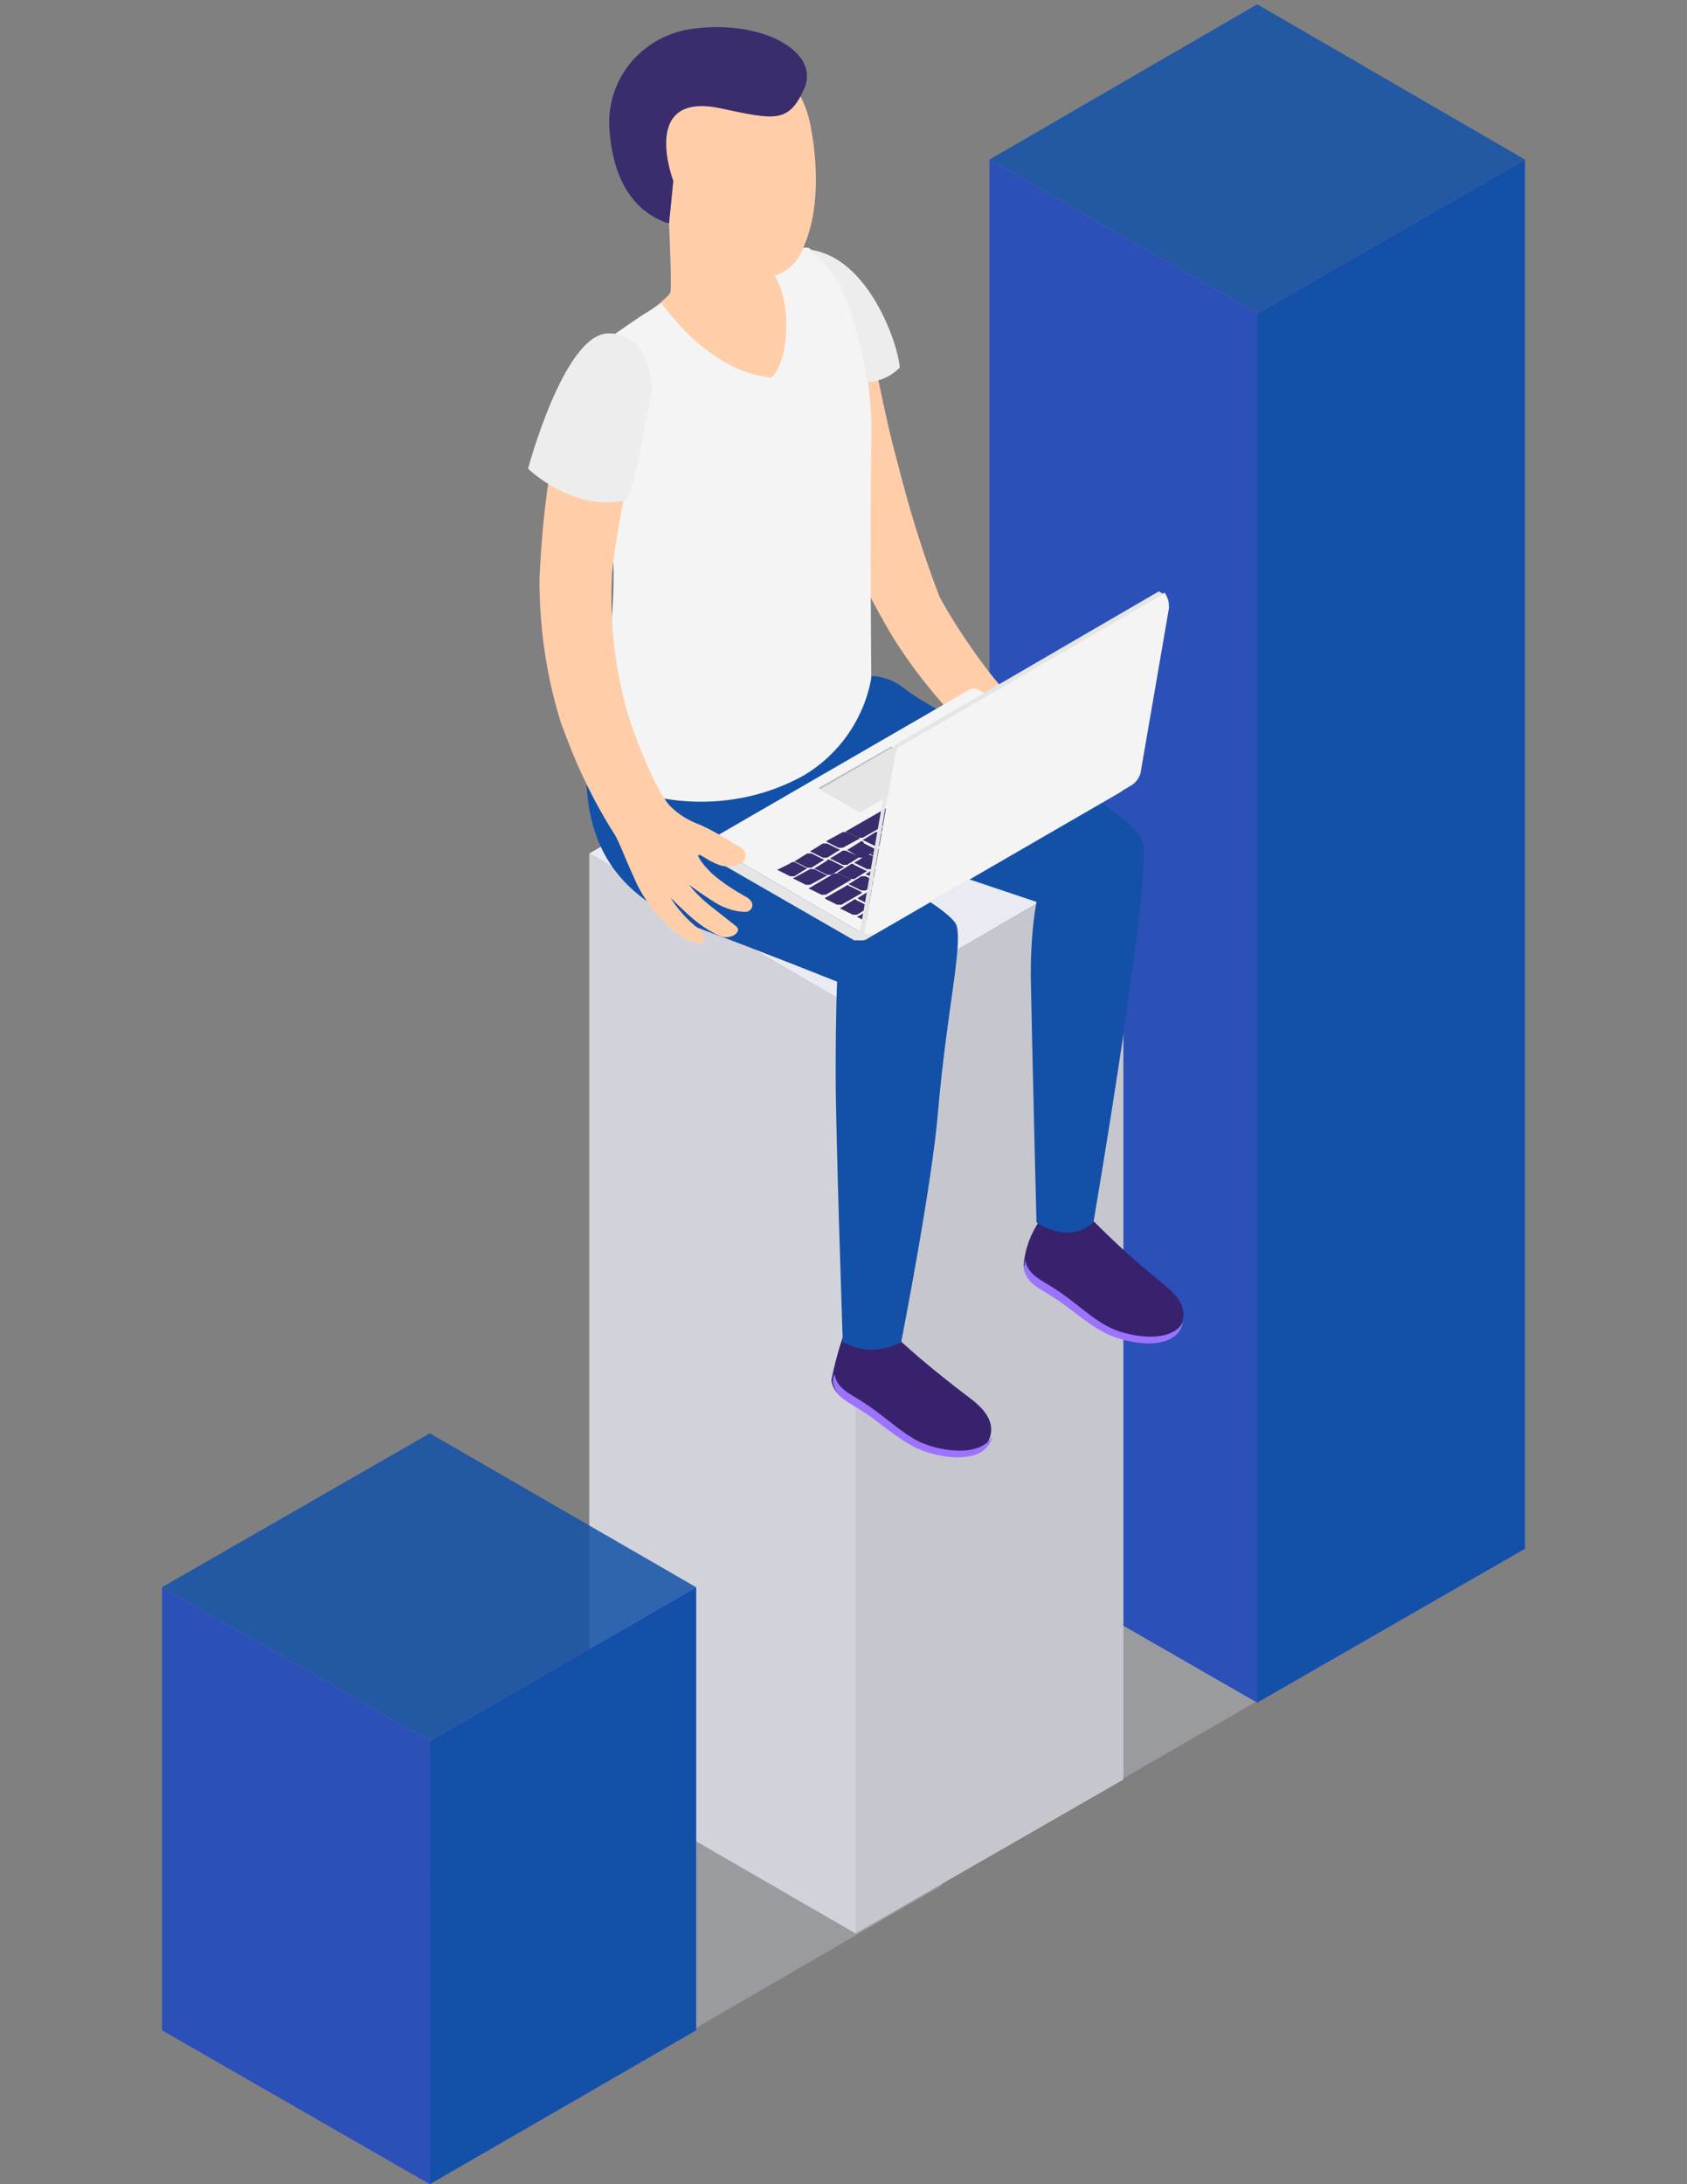 <?xml version="1.0" encoding="utf-8"?>
<!-- Generator: Adobe Illustrator 16.0.0, SVG Export Plug-In . SVG Version: 6.00 Build 0)  -->
<!DOCTYPE svg PUBLIC "-//W3C//DTD SVG 1.1//EN" "http://www.w3.org/Graphics/SVG/1.1/DTD/svg11.dtd">
<svg version="1.1" id="Layer_1" xmlns="http://www.w3.org/2000/svg" xmlns:xlink="http://www.w3.org/1999/xlink" x="0px" y="0px"
	 width="612px" height="792px" viewBox="0 0 612 792" enable-background="new 0 0 612 792" xml:space="preserve">
<rect x="0" y="0" width="612" height="792" fill="#808080" stroke="none"/>
<title>Business_SVG</title>
<polygon opacity="0.3" fill="#D6D8E5" enable-background="new    " points="244.779,739.82 147.652,683.507 244.779,627.71 
	341.906,683.507 "/>
<polygon opacity="0.3" fill="#D6D8E5" enable-background="new    " points="398.736,649.926 301.608,594.129 398.736,537.816 
	495.347,594.129 "/>
<polygon opacity="0.85" fill="#1351A8" enable-background="new    " points="456.082,113.66 358.955,57.863 456.082,1.55 
	553.209,57.863 "/>
<polygon fill="#8C50FF" points="456.082,617.378 358.955,561.581 358.955,57.863 456.082,113.66 "/>
<polygon opacity="0.8" fill="#1351A8" enable-background="new    " points="456.082,617.378 358.955,561.581 358.955,57.863 
	456.082,113.66 "/>
<polygon fill="#8C50FF" points="553.209,561.581 456.082,617.378 456.082,113.66 553.209,57.863 "/>
<polygon fill="#1351A8" points="553.209,561.581 456.082,617.378 456.082,113.66 553.209,57.863 "/>
<polygon fill="#E9EAF2" points="310.392,365.777 213.781,309.464 310.392,253.667 407.519,309.464 "/>
<polygon fill="#E9EAF2" points="310.392,701.072 213.781,645.276 213.781,309.464 310.392,365.777 "/>
<polygon opacity="0.1" enable-background="new    " points="310.392,701.072 213.781,645.276 213.781,309.464 310.392,365.777 "/>
<polygon fill="#E9EAF2" points="407.519,645.276 310.392,701.072 310.392,365.777 407.519,309.464 "/>
<polygon opacity="0.15" enable-background="new    " points="407.519,645.276 310.392,701.072 310.392,365.777 407.519,309.464 "/>
<polygon opacity="0.85" fill="#1351A8" enable-background="new    " points="155.918,631.327 58.791,575.53 155.918,519.733 
	252.528,575.53 "/>
<polygon fill="#8C50FF" points="155.918,792 58.791,736.203 58.791,575.53 155.918,631.327 "/>
<polygon opacity="0.8" fill="#1351A8" enable-background="new    " points="155.918,792 58.791,736.203 58.791,575.53 
	155.918,631.327 "/>
<polygon fill="#8C50FF" points="252.528,736.203 155.918,792 155.918,631.327 252.528,575.53 "/>
<polygon fill="#1351A8" points="252.528,736.203 155.918,792 155.918,631.327 252.528,575.53 "/>
<g id="Men_11">
	<path id="_Контур_15" fill="#FFCEA9" d="M319.69,223.703c7.233,13.432,16.532,25.315,26.865,36.681
		c3.1,3.1,25.315-5.167,20.665-7.75c-4.649-2.583-19.115-22.731-26.348-36.164c-6.2-16.016-11.366-33.064-15.499-49.597
		c-4.65-16.533-8.783-40.814-11.883-52.697c-1.55-8.783-8.266-15.499-17.049-17.566c-7.75-2.066-13.433,0.517-11.883,9.816
		C286.626,123.992,300.059,190.121,319.69,223.703z"/>
	<path fill="#38226D" d="M306.775,483.053c6.716,5.683,17.049,0.517,17.565,1.033c8.266,7.75,16.532,14.466,25.314,21.182
		c4.134,3.101,10.85,7.75,9.816,14.466c-2.066,11.883-20.665,8.267-27.898,4.65c-7.232-3.616-12.916-9.3-19.632-13.433
		c-4.649-3.1-9.299-4.649-10.333-10.333C302.125,497.002,305.742,483.053,306.775,483.053z"/>
	<path fill="#9C73FF" d="M302.642,498.035c1.033,5.683,5.683,7.233,10.333,10.333c6.716,4.133,12.916,10.332,19.632,13.949
		c6.717,3.616,22.732,6.716,27.382-1.55c-2.583,11.365-20.665,7.749-27.898,4.133c-7.232-3.616-12.916-9.3-19.632-13.433
		c-4.649-3.1-9.299-4.649-10.333-10.333C302.125,499.585,302.642,498.552,302.642,498.035z"/>
	<path fill="#38226D" d="M377.037,442.755c6.717,5.684,19.115-0.517,19.632,0c7.233,7.233,14.982,14.466,22.732,20.666
		c4.133,3.616,10.849,7.749,9.815,14.466c-2.066,11.883-20.665,8.266-27.897,4.649c-7.233-3.616-12.916-9.3-19.633-13.433
		c-4.649-3.1-9.299-4.649-10.332-10.332C371.871,452.571,373.938,447.405,377.037,442.755z"/>
	<path fill="#9C73FF" d="M371.871,456.704c1.033,5.684,5.683,7.233,10.332,10.333c6.717,4.133,12.916,10.333,19.633,13.949
		c6.716,3.616,22.731,6.716,27.381-1.55c-2.583,11.366-20.665,7.749-27.897,4.133c-7.233-3.616-12.916-9.3-19.633-13.433
		c-4.649-3.1-9.299-4.649-10.332-10.332C371.871,458.254,371.871,457.221,371.871,456.704z"/>
	<path id="_Контур_16" fill="#1351A8" d="M214.297,261.417c-7.75,48.047,13.433,65.612,41.331,75.945
		c19.632,7.233,48.047,18.599,48.047,18.599s-0.517,10.333-0.517,34.098c0,20.665,2.583,96.61,2.583,96.61
		c6.716,3.617,14.465,3.617,21.182,0c0,0,11.366-57.862,13.433-84.211c3.1-35.648,8.782-58.896,6.716-66.646
		c-1.55-6.716-40.297-25.832-52.696-36.165l81.628,27.382c-1.55,8.783-2.066,17.565-2.066,26.865
		c0.517,27.898,2.066,89.378,2.066,89.378s11.366,8.266,20.665,0c0,0,20.666-120.893,18.083-136.908
		c-2.584-14.982-73.879-45.98-86.795-56.83c-4.649-3.616-10.333-5.166-16.016-4.133L214.297,261.417z"/>
	<g id="_Группа_3">
		<g id="_Группа_4">
			<path id="_Контур_17" fill="#F4F4F4" d="M409.585,281.565l-54.763-31.515c-1.033-0.517-2.066-0.517-3.101,0l-95.577,55.28
				l55.796,32.548L409.585,281.565z"/>
			<path fill="#3A2C6D" d="M309.358,326.513l-4.133,2.583c-0.517,0-0.517,0.517,0,0.517l4.133,2.067c0.517,0,1.033,0,1.55,0
				l4.133-2.583c0.517,0,0.517-0.517,0-0.517l-4.133-2.066C310.392,325.996,309.875,325.996,309.358,326.513z"/>
			<path fill="#3A2C6D" d="M315.558,322.896l-4.133,2.583c-0.517,0,0,0.517,0,0.517l4.133,2.066c0.517,0,1.033,0,1.55,0l4.133-2.583
				c0.518,0,0.518-0.517,0-0.517l-4.133-2.066C316.591,322.38,316.074,322.38,315.558,322.896z"/>
			<path fill="#3A2C6D" d="M321.24,319.28l-4.133,2.583c-0.517,0-0.517,0.517,0,0.517l4.133,2.066c0.518,0,1.034,0,1.551,0
				l4.133-2.583c0.517,0,0.517-0.517,0-0.517l-4.133-2.066C322.274,319.28,321.758,319.28,321.24,319.28z"/>
			<path fill="#3A2C6D" d="M327.44,316.18l-4.133,2.583c-0.517,0-0.517,0.517,0,0.517l4.133,2.066c0.517,0,1.033,0,1.55,0
				l4.133-2.583c0.517,0,0-0.517,0-0.517l-4.133-2.066C328.474,315.664,327.44,315.664,327.44,316.18z"/>
			<path fill="#3A2C6D" d="M333.123,312.563l-4.133,2.583c-0.517,0-0.517,0.517,0,0.517l4.133,2.066c0.517,0,1.033,0,1.55,0
				l4.134-2.583c0.517,0,0.517-0.517,0-0.517l-4.134-2.066C334.156,312.047,333.64,312.047,333.123,312.563z"/>
			<path fill="#3A2C6D" d="M339.323,308.947l-4.134,2.583c-0.517,0-0.517,0.517,0,0.517l4.134,2.066c0.517,0,1.033,0,1.55,0
				l4.133-2.583c0.517,0,0.517-0.517,0-0.517l-4.133-2.066C339.84,308.947,339.323,308.947,339.323,308.947z"/>
			<path fill="#3A2C6D" d="M345.006,305.847l-4.133,2.583c-0.517,0-0.517,0.517,0,0.517l4.133,2.066c0.517,0,1.033,0,1.55,0
				l4.133-2.583c0.517,0,0.517-0.517,0-0.517l-4.133-2.067C346.039,305.331,345.522,305.331,345.006,305.847z"/>
			<path fill="#3A2C6D" d="M350.688,302.231l-4.133,2.583c-0.517,0-0.517,0.517,0,0.517l4.133,2.067c0.517,0,1.033,0,1.55,0
				l4.134-2.583c0.517,0,0.517-0.517,0-0.517l-4.134-2.066C351.722,302.231,351.205,302.231,350.688,302.231z"/>
			<path fill="#3A2C6D" d="M356.889,298.614l-4.133,2.583c-0.518,0,0,0.517,0,0.517l4.133,2.066c0.517,0,1.033,0,1.55,0l4.133-2.583
				c0.517,0,0-0.517,0-0.517l-4.133-2.067C357.405,298.614,357.405,298.614,356.889,298.614z"/>
			<path fill="#3A2C6D" d="M362.571,295.515l-4.133,2.066c-0.517,0-0.517,0.517,0,0.517l4.133,2.067c0.517,0,1.033,0,1.55,0
				l4.133-2.583c0.518,0,0-0.517,0-0.517l-4.133-2.066C363.604,294.998,363.088,294.998,362.571,295.515z"/>
			<path fill="#3A2C6D" d="M368.771,291.898l-4.134,2.583c-0.517,0-0.517,0.517,0,0.517l4.134,2.066c0.517,0,1.033,0,1.55,0
				l4.133-2.066c0.517,0,0.517-0.517,0-0.517l-4.133-2.066C369.288,291.898,368.771,291.898,368.771,291.898z"/>
			<path fill="#3A2C6D" d="M374.454,288.798l-4.133,2.583c-0.517,0-0.517,0.517,0,0.517l4.133,2.066c0.517,0,1.033,0,1.55,0
				l4.133-2.583c0.517,0,0.517-0.517,0-0.517l-4.133-2.067C375.487,288.282,374.971,288.282,374.454,288.798z"/>
			<path fill="#3A2C6D" d="M380.137,285.182l-4.133,2.583c-0.517,0-0.517,0.517,0,0.517l4.133,2.066c0.517,0,1.033,0,1.55,0
				l4.134-2.583c0.517,0,0.517-0.517,0-0.517l-4.134-2.066C381.17,285.182,380.653,285.182,380.137,285.182z"/>
			<path fill="#3A2C6D" d="M389.437,280.016l-7.233,4.133c-0.517,0-0.517,0.517,0,0.517l4.134,2.066c0.517,0,1.033,0,1.55,0
				l6.716-4.133c0.517,0,0.517-0.517,0-0.517l-4.133-2.066C389.953,280.016,389.437,280.016,389.437,280.016z"/>
			<path fill="#3A2C6D" d="M312.458,317.73l-4.133,2.583c-0.517,0-0.517,0.517,0,0.517l4.133,2.067c0.517,0,1.033,0,1.55,0
				l4.133-2.583c0.517,0,0.517-0.517,0-0.517l-4.133-2.066C313.491,317.73,312.975,317.73,312.458,317.73z"/>
			<path fill="#3A2C6D" d="M318.657,314.113l-4.133,2.583c-0.517,0-0.517,0.517,0,0.517l4.133,2.066c0.517,0,1.033,0,1.55,0
				l4.134-2.583c0.517,0,0.517-0.517,0-0.517l-4.134-2.067C319.174,314.113,318.657,314.113,318.657,314.113z"/>
			<path fill="#3A2C6D" d="M324.341,311.014l-4.134,2.583c-0.517,0-0.517,0.517,0,0.517l4.134,2.067c0.517,0,1.033,0,1.55,0
				l4.133-2.583c0.517,0,0-0.517,0-0.517l-4.133-2.066C325.374,310.497,324.857,310.497,324.341,311.014z"/>
			<path fill="#3A2C6D" d="M330.54,307.397l-4.133,2.583c-0.517,0-0.517,0.517,0,0.517l4.133,2.066c0.517,0,1.033,0,1.55,0
				l4.133-2.583c0.517,0,0.517-0.517,0-0.517l-4.133-2.066C331.057,307.397,330.54,307.397,330.54,307.397z"/>
			<path fill="#3A2C6D" d="M336.223,304.297l-4.133,2.583c-0.517,0,0,0.517,0,0.517l4.133,2.066c0.517,0,1.034,0,1.551,0
				l4.133-2.583c0.517,0,0.517-0.517,0-0.517l-4.133-2.067C337.257,303.781,336.739,303.781,336.223,304.297z"/>
			<path fill="#3A2C6D" d="M341.906,300.681l-4.133,2.066c-0.517,0-0.517,0.517,0,0.517l4.133,2.066c0.517,0,1.033,0,1.55,0
				l4.133-2.583c0.517,0,0.517-0.517,0-0.517l-4.133-2.066C342.939,300.165,342.423,300.165,341.906,300.681z"/>
			<path fill="#3A2C6D" d="M348.105,297.064l-4.133,2.583c-0.517,0-0.517,0.517,0,0.517l4.133,2.066c0.517,0,1.033,0,1.55,0
				l4.134-2.583c0.517,0,0.517-0.517,0-0.517l-4.134-2.066C348.622,297.064,348.105,297.064,348.105,297.064z"/>
			<path fill="#3A2C6D" d="M353.789,293.965l-4.134,2.583c-0.517,0,0,0.517,0,0.517l4.134,2.066c0.517,0,1.033,0,1.55,0l4.133-2.583
				c0.517,0,0.517-0.517,0-0.517l-4.133-2.066C354.822,293.965,354.306,293.965,353.789,293.965z"/>
			<path fill="#3A2C6D" d="M359.988,290.348l-4.133,2.583c-0.517,0-0.517,0.517,0,0.517l4.133,2.066c0.517,0,1.033,0,1.55,0
				l4.133-2.583c0.517,0,0.517-0.517,0-0.517l-4.133-2.067C360.505,290.348,359.988,290.348,359.988,290.348z"/>
			<path fill="#3A2C6D" d="M365.671,287.249l-4.133,2.066c-0.517,0-0.517,0.517,0,0.517l4.133,2.067c0.517,0,1.033,0,1.55,0
				l4.134-2.583c0.517,0,0.517-0.517,0-0.517l-4.134-2.066C366.704,286.732,366.188,286.732,365.671,287.249z"/>
			<path fill="#3A2C6D" d="M371.871,283.632l-4.134,2.583c-0.517,0,0,0.517,0,0.517l4.134,2.066c0.517,0,1.033,0,1.55,0l4.133-2.583
				c0.517,0,0.517-0.517,0-0.517l-4.133-2.067C372.388,283.632,371.871,283.632,371.871,283.632z"/>
			<path fill="#3A2C6D" d="M377.554,280.016l-4.133,2.583c-0.517,0-0.517,0.517,0,0.517l4.133,2.067c0.517,0,1.033,0,1.55,0
				l4.133-2.583c0.518,0,0.518-0.517,0-0.517l-4.133-2.066C378.587,280.016,378.07,280.016,377.554,280.016z"/>
			<path fill="#3A2C6D" d="M306.775,321.346l-7.233,4.133c-0.517,0,0,0.517,0,0.517l4.133,2.066c0.517,0,1.033,0,1.55,0l7.233-4.133
				c0.517,0,0-0.517,0-0.517l-4.133-2.067C307.292,320.83,307.292,320.83,306.775,321.346z"/>
			<path fill="#3A2C6D" d="M388.92,280.016l-4.133,2.583c-0.517,0-1.033,0-1.033,0l-4.65-2.583c0,0-0.517-0.517,0-0.517l0,0l0,0
				c0.517,0,0.517-0.517,0-0.517l-4.649-2.583c-0.517,0-0.517-0.517,0-0.517l2.583-1.55c0.517,0,1.033,0,1.033,0l4.133,2.583
				l1.033,0.517l0.518,0.517l0.517,0.517L388.92,280.016C389.437,279.499,389.437,280.016,388.92,280.016z"/>
			<path fill="#3A2C6D" d="M286.626,313.08l-4.133,2.067c-0.517,0-0.517,0.517,0,0.517l4.133,2.066c0.517,0,1.034,0,1.55,0
				l4.133-2.583c0.517,0,0.517-0.517,0-0.517l-4.133-2.066C287.66,312.563,287.143,312.563,286.626,313.08z"/>
			<path fill="#3A2C6D" d="M292.826,309.464l-4.133,2.583c-0.517,0-0.517,0.517,0,0.517l4.133,2.066c0.517,0,1.033,0,1.55,0
				l4.133-2.583c0.517,0,0.517-0.517,0-0.517l-4.133-2.066C293.342,309.464,292.826,309.464,292.826,309.464z"/>
			<path fill="#3A2C6D" d="M298.509,305.847l-4.133,2.583c-0.517,0-0.517,0.517,0,0.517l4.133,2.066c0.517,0,1.033,0,1.55,0
				l4.133-2.583c0.517,0,0.517-0.517,0-0.517l-4.133-2.067C299.542,305.847,299.025,305.847,298.509,305.847z"/>
			<path fill="#3A2C6D" d="M348.622,276.916l-4.133,2.583c-0.517,0-0.517,0.517,0,0.517l4.133,2.066c0.517,0,1.033,0,1.55,0
				l4.134-2.583c0.517,0,0.517-0.517,0-0.517l-4.134-2.066C349.655,276.916,349.139,276.916,348.622,276.916z"/>
			<path fill="#3A2C6D" d="M354.306,273.816l-4.134,2.583c-0.517,0-0.517,0.517,0,0.517l4.134,2.066c0.517,0,1.033,0,1.55,0
				l4.133-2.583c0.517,0,0.517-0.517,0-0.517l-4.133-2.067C355.339,273.816,354.822,273.816,354.306,273.816z"/>
			<path fill="#3A2C6D" d="M360.505,270.2l-4.133,2.583c-0.517,0-0.517,0.517,0,0.517l4.133,2.067c0.517,0,1.033,0,1.55,0
				l4.133-2.583c0.517,0,0.517-0.517,0-0.517l-4.133-2.066C361.021,270.2,360.505,270.2,360.505,270.2z"/>
			<path fill="#3A2C6D" d="M366.188,267.1l-4.133,2.583c-0.517,0-0.517,0.517,0,0.517l4.133,2.066c0.517,0,1.033,0,1.55,0
				l4.134-2.583c0.517,0,0-0.517,0-0.517l-4.134-2.067C367.221,266.583,366.704,266.583,366.188,267.1z"/>
			<path fill="#3A2C6D" d="M305.742,301.714l-5.683,3.1c-0.517,0,0,0.517,0,0.517l4.133,2.067c0.517,0,1.033,0,1.55,0l5.683-3.1
				c0.517,0,0.517-0.517,0-0.517l-4.133-2.066C306.775,301.714,306.259,301.714,305.742,301.714z"/>
			<path fill="#3A2C6D" d="M342.939,280.532l-5.683,3.1c-0.517,0-0.517,0.517,0,0.517l4.133,2.066c0.517,0,1.033,0,1.55,0l5.683-3.1
				c0.517,0,0.517-0.517,0-0.517l-4.133-2.066C343.456,280.532,342.939,280.532,342.939,280.532z"/>
			<path fill="#3A2C6D" d="M335.189,285.182l-27.897,16.016c-0.517,0-0.517,0.517,0,0.517l4.133,2.066c0.517,0,1.033,0,1.55,0
				l27.898-16.016c0.517,0,0.517-0.517,0-0.517l-4.134-2.066C336.223,284.666,335.706,284.666,335.189,285.182z"/>
			<path fill="#3A2C6D" d="M308.325,313.597l-4.133,2.583c-0.517,0-0.517,0.517,0,0.517l4.133,2.066c0.517,0,1.033,0,1.55,0
				l4.133-2.583c0.517,0,0.517-0.517,0-0.517l-4.133-2.067C309.358,313.08,308.842,313.08,308.325,313.597z"/>
			<path fill="#3A2C6D" d="M314.524,309.98l-4.133,2.583c-0.517,0-0.517,0.517,0,0.517l4.133,2.067c0.517,0,1.033,0,1.55,0
				l4.133-2.583c0.517,0,0.517-0.517,0-0.517l-4.649-2.066C315.041,309.98,314.524,309.98,314.524,309.98z"/>
			<path fill="#3A2C6D" d="M320.207,306.881l-4.133,2.583c-0.517,0,0,0.517,0,0.517l4.133,2.066c0.517,0,1.033,0,1.551,0
				l4.133-2.583c0.517,0,0.517-0.517,0-0.517l-4.133-2.066C321.24,306.364,320.724,306.364,320.207,306.881z"/>
			<path fill="#3A2C6D" d="M326.407,303.264l-4.133,2.583c-0.517,0,0,0.517,0,0.517l4.133,2.067c0.517,0,1.033,0,1.55,0l4.133-2.583
				c0.517,0,0.517-0.517,0-0.517l-4.649-2.066C326.924,303.264,326.407,303.264,326.407,303.264z"/>
			<path fill="#3A2C6D" d="M332.09,300.165l-4.133,2.583c-0.517,0,0,0.517,0,0.517l4.133,2.066c0.517,0,1.033,0,1.55,0l4.134-2.583
				c0.517,0,0.517-0.517,0-0.517l-4.134-2.066C333.123,299.648,332.606,299.648,332.09,300.165z"/>
			<path fill="#3A2C6D" d="M337.773,296.548l-4.134,2.583c-0.517,0,0,0.517,0,0.517l4.134,2.066c0.517,0,1.033,0,1.55,0l3.616-2.066
				c0.517,0,0.517-0.517,0-0.517l-4.133-2.066C338.807,296.548,338.29,296.548,337.773,296.548z"/>
			<path fill="#3A2C6D" d="M343.973,292.932l-4.133,2.583c-0.517,0,0,0.517,0,0.517l4.133,2.066c0.517,0,1.033,0,1.55,0l4.133-2.583
				c0.517,0,0-0.517,0-0.517l-4.133-2.066C344.489,292.932,344.489,292.932,343.973,292.932z"/>
			<path fill="#3A2C6D" d="M349.655,289.832l-4.133,2.583c-0.517,0,0,0.517,0,0.517l4.133,2.066c0.517,0,1.033,0,1.55,0l4.134-2.583
				c0.517,0,0-0.517,0-0.517l-4.134-2.067C350.688,289.315,350.172,289.315,349.655,289.832z"/>
			<path fill="#3A2C6D" d="M355.855,286.215l-4.134,2.583c-0.517,0,0,0.517,0,0.517l4.134,2.067c0.517,0,1.033,0,1.55,0l4.133-2.583
				c0.517,0,0-0.517,0-0.517l-4.133-2.066C356.372,286.215,355.855,286.215,355.855,286.215z"/>
			<path fill="#3A2C6D" d="M361.538,283.115l-4.133,2.583c-0.517,0-0.517,0.517,0,0.517l4.133,2.066c0.517,0,1.033,0,1.55,0
				l4.133-2.583c0.517,0,0-0.517,0-0.517l-4.133-2.067C362.571,282.599,362.055,282.599,361.538,283.115z"/>
			<path fill="#3A2C6D" d="M367.221,279.499l-4.133,2.583c-0.517,0-0.517,0.517,0,0.517l4.133,2.067c0.517,0,1.034,0,1.551,0
				l4.133-2.583c0.517,0,0-0.517,0-0.517l-4.133-1.55C368.255,279.499,367.737,279.499,367.221,279.499z"/>
			<path fill="#3A2C6D" d="M373.421,275.883l-4.133,2.583c-0.517,0-0.517,0.517,0,0.517l4.133,2.066c0.517,0,1.033,0,1.55,0
				l4.133-2.583c0.517,0,0-0.517,0-0.517l-4.133-2.066C374.454,275.883,373.938,275.883,373.421,275.883z"/>
			<path fill="#3A2C6D" d="M302.642,316.697l-8.783,5.166c-0.517,0-0.517,0.517,0,0.517l4.133,2.066c0.517,0,1.033,0,1.55,0
				l8.783-5.167c0.517,0,0.517-0.517,0-0.517l-4.133-2.066C303.675,316.697,303.159,316.697,302.642,316.697z"/>
			<path fill="#3A2C6D" d="M300.059,312.047l-4.133,2.583c-0.517,0-0.517,0.517,0,0.517l4.133,2.066c0.517,0,1.033,0,1.55,0
				l4.133-2.583c0.516,0,0.516-0.517,0-0.517l-4.133-2.066C300.575,311.53,300.059,311.53,300.059,312.047z"/>
			<path fill="#3A2C6D" d="M305.742,308.431l-4.133,2.583c-0.517,0-0.517,0.517,0,0.517l4.133,2.066c0.516,0,1.034,0,1.55,0
				l4.133-2.583c0.517,0,0.517-0.517,0-0.517l-4.649-2.066C306.775,308.431,306.259,308.431,305.742,308.431z"/>
			<path fill="#3A2C6D" d="M311.941,305.331l-4.133,2.583c-0.517,0-0.517,0.517,0,0.517l4.133,2.583c0.517,0,1.033,0,1.55,0
				l4.133-2.583c0.517,0,0.517-0.517,0-0.517l-4.133-2.067C312.975,304.814,312.458,304.814,311.941,305.331z"/>
			<path fill="#3A2C6D" d="M317.624,301.714l-4.133,2.583c-0.517,0-0.517,0.517,0,0.517l4.133,2.067c0.517,0,1.033,0,1.55,0
				l4.134-2.583c0.517,0,0.517-0.517,0-0.517l-4.134-2.066C318.657,301.714,318.141,301.714,317.624,301.714z"/>
			<path fill="#3A2C6D" d="M323.308,298.098l-4.134,2.583c-0.517,0-0.517,0.517,0,0.517l4.134,2.066c0.517,0,1.033,0,1.55,0
				l4.133-2.583c0.517,0,0.517-0.517,0-0.517l-4.133-2.067C324.341,298.098,323.824,298.098,323.308,298.098z"/>
			<path fill="#3A2C6D" d="M329.507,294.998l-4.133,2.583c-0.517,0-0.517,0.517,0,0.517l4.133,2.067c0.517,0,1.033,0,1.55,0
				l4.133-2.583c0.517,0,0.517-0.517,0-0.517l-4.133-2.066C330.023,294.481,329.507,294.481,329.507,294.998z"/>
			<path fill="#3A2C6D" d="M335.189,291.382l-4.133,2.583c-0.517,0-0.517,0.517,0,0.517l4.133,2.066c0.517,0,1.033,0,1.55,0
				l4.134-2.583c0.517,0,0.517-0.517,0-0.517l-4.134-2.066C336.223,291.382,335.706,291.382,335.189,291.382z"/>
			<path fill="#3A2C6D" d="M340.873,288.282l-4.134,2.583c-0.517,0-0.517,0.517,0,0.517l4.134,2.066c0.517,0,1.033,0,1.55,0
				l4.133-2.583c0.517,0,0.517-0.517,0-0.517l-4.133-2.066C341.906,287.765,341.39,287.765,340.873,288.282z"/>
			<path fill="#3A2C6D" d="M347.072,284.666l-4.133,2.583c-0.517,0-0.517,0.517,0,0.517l4.133,2.066c0.517,0,1.033,0,1.55,0
				l4.134-2.583c0.517,0,0.517-0.517,0-0.517l-4.65-2.066C348.105,284.666,347.589,284.666,347.072,284.666z"/>
			<path fill="#3A2C6D" d="M353.272,281.049l-4.134,2.583c-0.517,0-0.517,0.517,0,0.517l4.134,2.066c0.517,0,1.033,0,1.55,0
				l3.616-2.066c0.517,0,0.517-0.517,0-0.517l-4.133-2.066C353.789,281.049,353.272,281.049,353.272,281.049z"/>
			<path fill="#3A2C6D" d="M358.955,277.949l-4.133,2.583c-0.517,0-0.517,0.517,0,0.517l4.133,2.066c0.517,0,1.033,0,1.55,0
				l4.133-2.583c0.517,0,0.517-0.517,0-0.517l-4.133-2.066C359.472,277.949,358.955,277.949,358.955,277.949z"/>
			<path fill="#3A2C6D" d="M371.871,270.2l-11.366,6.716c-0.517,0-0.517,0.517,0,0.517l4.133,2.066c0.517,0,1.033,0,1.55,0
				l11.366-6.716c0.517,0,0.517-0.517,0-0.517l-4.133-2.066C372.904,270.2,372.388,270.2,371.871,270.2z"/>
			<path fill="#3A2C6D" d="M293.859,315.147l-5.683,3.1c-0.517,0-0.517,0.517,0,0.517l4.133,2.066c0.517,0,1.033,0,1.55,0l5.683-3.1
				c0.517,0,0.517-0.517,0-0.517l-4.133-2.066C294.893,315.147,294.376,315.147,293.859,315.147z"/>
			<path fill="#3A2C6D" d="M395.119,283.632l-83.694,48.564c-0.517,0-0.517,0.517,0,0.517l2.066,1.033c0.517,0,1.033,0,1.55,0
				l83.695-48.563c0.516,0,0.516-0.517,0-0.517l-2.067-1.034C395.636,283.632,395.636,283.632,395.119,283.632z"/>
			<polygon id="_Контур_18" fill="#BFBFBF" points="296.959,285.699 297.476,286.215 311.941,294.481 337.773,279.499 
				338.29,279.499 323.308,270.716 			"/>
			<polygon id="_Контур_19" fill="#E5E5E5" points="297.476,286.215 311.941,294.481 337.773,279.499 323.308,271.233 			"/>
			<path id="_Контур_20" fill="#E5E5E5" d="M256.145,305.331v1.55c0,2.066,1.033,3.616,2.583,4.649l51.147,29.448
				c0.517,0,1.55,0,2.066,0c1.033,0,2.066,0,2.583-0.517l91.961-53.213c1.55-1.033,2.583-2.583,2.583-4.65v-1.55l-97.127,56.83
				L256.145,305.331z"/>
			<path id="_Контур_21" fill="#F4F4F4" d="M313.491,338.396c1.55,0.517,3.616,0.517,5.166-0.517l91.961-53.213
				c1.55-1.034,2.583-2.583,3.1-4.133l10.333-59.93c0-0.517,0-0.517,0-1.033c0-1.55-0.517-3.1-1.55-4.649l-95.577,55.28
				c-1.033,0.517-2.066,2.066-2.066,3.1L313.491,338.396z"/>
			<path id="_Контур_22" fill="#E5E5E5" d="M311.941,337.879L311.941,337.879l1.55,1.033l10.85-65.096
				c0-1.55,1.033-2.583,2.066-3.1l95.577-55.28c-0.517-0.517-1.033-0.517-1.55-1.033l-95.061,55.28
				c-1.033,0.517-2.066,2.066-2.066,3.1L311.941,337.879z"/>
		</g>
	</g>
	<path id="_Контур_23" fill="#FFCEA9" d="M242.712,81.111c0,0,1.033,22.732,0.517,24.799
		c-0.517,2.066-10.333,8.783-13.433,11.366c-3.1,2.583,15.499,20.666,24.798,24.798c9.3,4.133,37.714-6.716,38.231-20.665
		s-5.166-25.832-9.299-26.865C279.394,93.511,242.712,81.111,242.712,81.111z"/>
	<path id="_Контур_24" fill="#F4F4F4" d="M240.129,110.043c0,0,16.533,24.798,39.781,26.865
		c7.233-7.233,7.75-32.548-2.067-40.814c0,0,9.3-7.232,15.499-6.199c6.716,4.133,11.883,10.333,14.466,18.082
		c5.683,17.049,8.782,34.614,8.266,52.697c-0.517,24.282,0,85.245,0,85.245c-2.583,14.466-11.366,27.381-24.282,35.131
		c-16.532,9.299-36.165,11.883-54.763,7.75c-9.299-2.066-17.049-8.783-20.149-17.565c1.034-17.049,7.75-51.664,5.167-73.362
		c-2.583-21.699-7.233-37.198-8.783-54.247c-1.55-17.049,2.066-17.049,10.849-23.248
		C229.28,116.759,234.446,113.143,240.129,110.043z"/>
	<path id="_Контур_25" fill="#FFCEA9" d="M266.994,306.364c-4.133-2.583-8.266-5.166-12.916-7.233
		c-4.133-1.55-7.75-3.616-10.849-6.716c-4.133-4.133-10.849-19.116-15.499-33.582c-4.65-16.532-6.716-33.581-5.683-51.146
		c2.066-20.666,9.299-49.597,11.366-60.963c2.066-11.366-2.067-16.532-7.233-20.666c-6.716-5.166-15.499-3.1-20.149,13.949
		c-6.2,22.732-9.299,46.497-10.333,70.262c0,17.565,2.583,35.131,7.75,51.664c5.166,14.466,11.366,27.898,19.632,40.814
		c2.067,3.616,3.1,7.233,6.716,14.982c3.1,7.75,8.783,14.982,14.982,20.149c5.683,4.133,8.783,4.649,9.816,4.133
		c1.034-0.517,1.55-3.1-1.033-5.167c-4.133-3.1-7.75-7.233-10.333-11.366c0,0,5.167,5.167,8.266,7.75s6.2,4.65,9.816,6.2
		c3.617,1.55,8.266-1.55,5.683-3.617s-4.65-3.616-9.816-7.75c-2.583-2.066-5.167-4.649-7.233-7.233
		c3.616,2.583,7.233,5.167,10.849,7.233c3.1,1.55,6.2,2.583,9.816,2.583c1.55,0,4.133-2.583,0.517-5.167
		c-4.649-2.583-8.783-5.167-12.916-8.783c-3.617-3.617-5.683-6.716-4.65-6.716s3.1,2.066,7.233,3.616
		c4.133,1.55,8.783,0,9.299-2.066S271.127,308.431,266.994,306.364z"/>
	<path id="_Контур_26" fill="#FFCEA9" d="M294.376,47.53L294.376,47.53c-2.583-17.565-15.499-30.998-33.582-29.965
		c-19.632,1.033-34.098,17.565-33.064,37.198l0,0c0.517,10.849,6.2,20.666,15.499,26.865c0.517,2.583,1.55,5.167,2.583,7.75
		c6.2,7.749,25.832,12.399,31.515,11.366c6.716-0.517,12.399-5.167,14.466-11.882C297.992,74.396,295.926,55.796,294.376,47.53z"/>
	<path fill="#3A2C6D" d="M242.712,81.111L242.712,81.111l1.55-15.499c0,0-12.399-32.548,17.049-26.348
		c19.632,4.133,24.798,5.683,30.481-7.233s-14.466-24.798-39.781-21.699c-18.082,2.067-31.515,17.049-30.998,35.131
		C221.53,55.28,224.113,74.912,242.712,81.111z"/>
	<path fill="#EDEDED" d="M191.565,169.973c0,0,16.532,16.016,35.648,11.366c2.583-2.066,9.299-39.781,9.299-39.781
		s0-21.182-16.016-20.665S191.565,169.973,191.565,169.973z"/>
	<path fill="#EDEDED" d="M314.524,138.458c4.649,0,8.783-2.066,11.883-5.167c-0.517-8.266-11.366-40.814-33.582-42.88
		c6.2,4.133,10.85,9.816,13.432,16.532C310.392,117.276,312.975,127.608,314.524,138.458z"/>
</g>
</svg>

